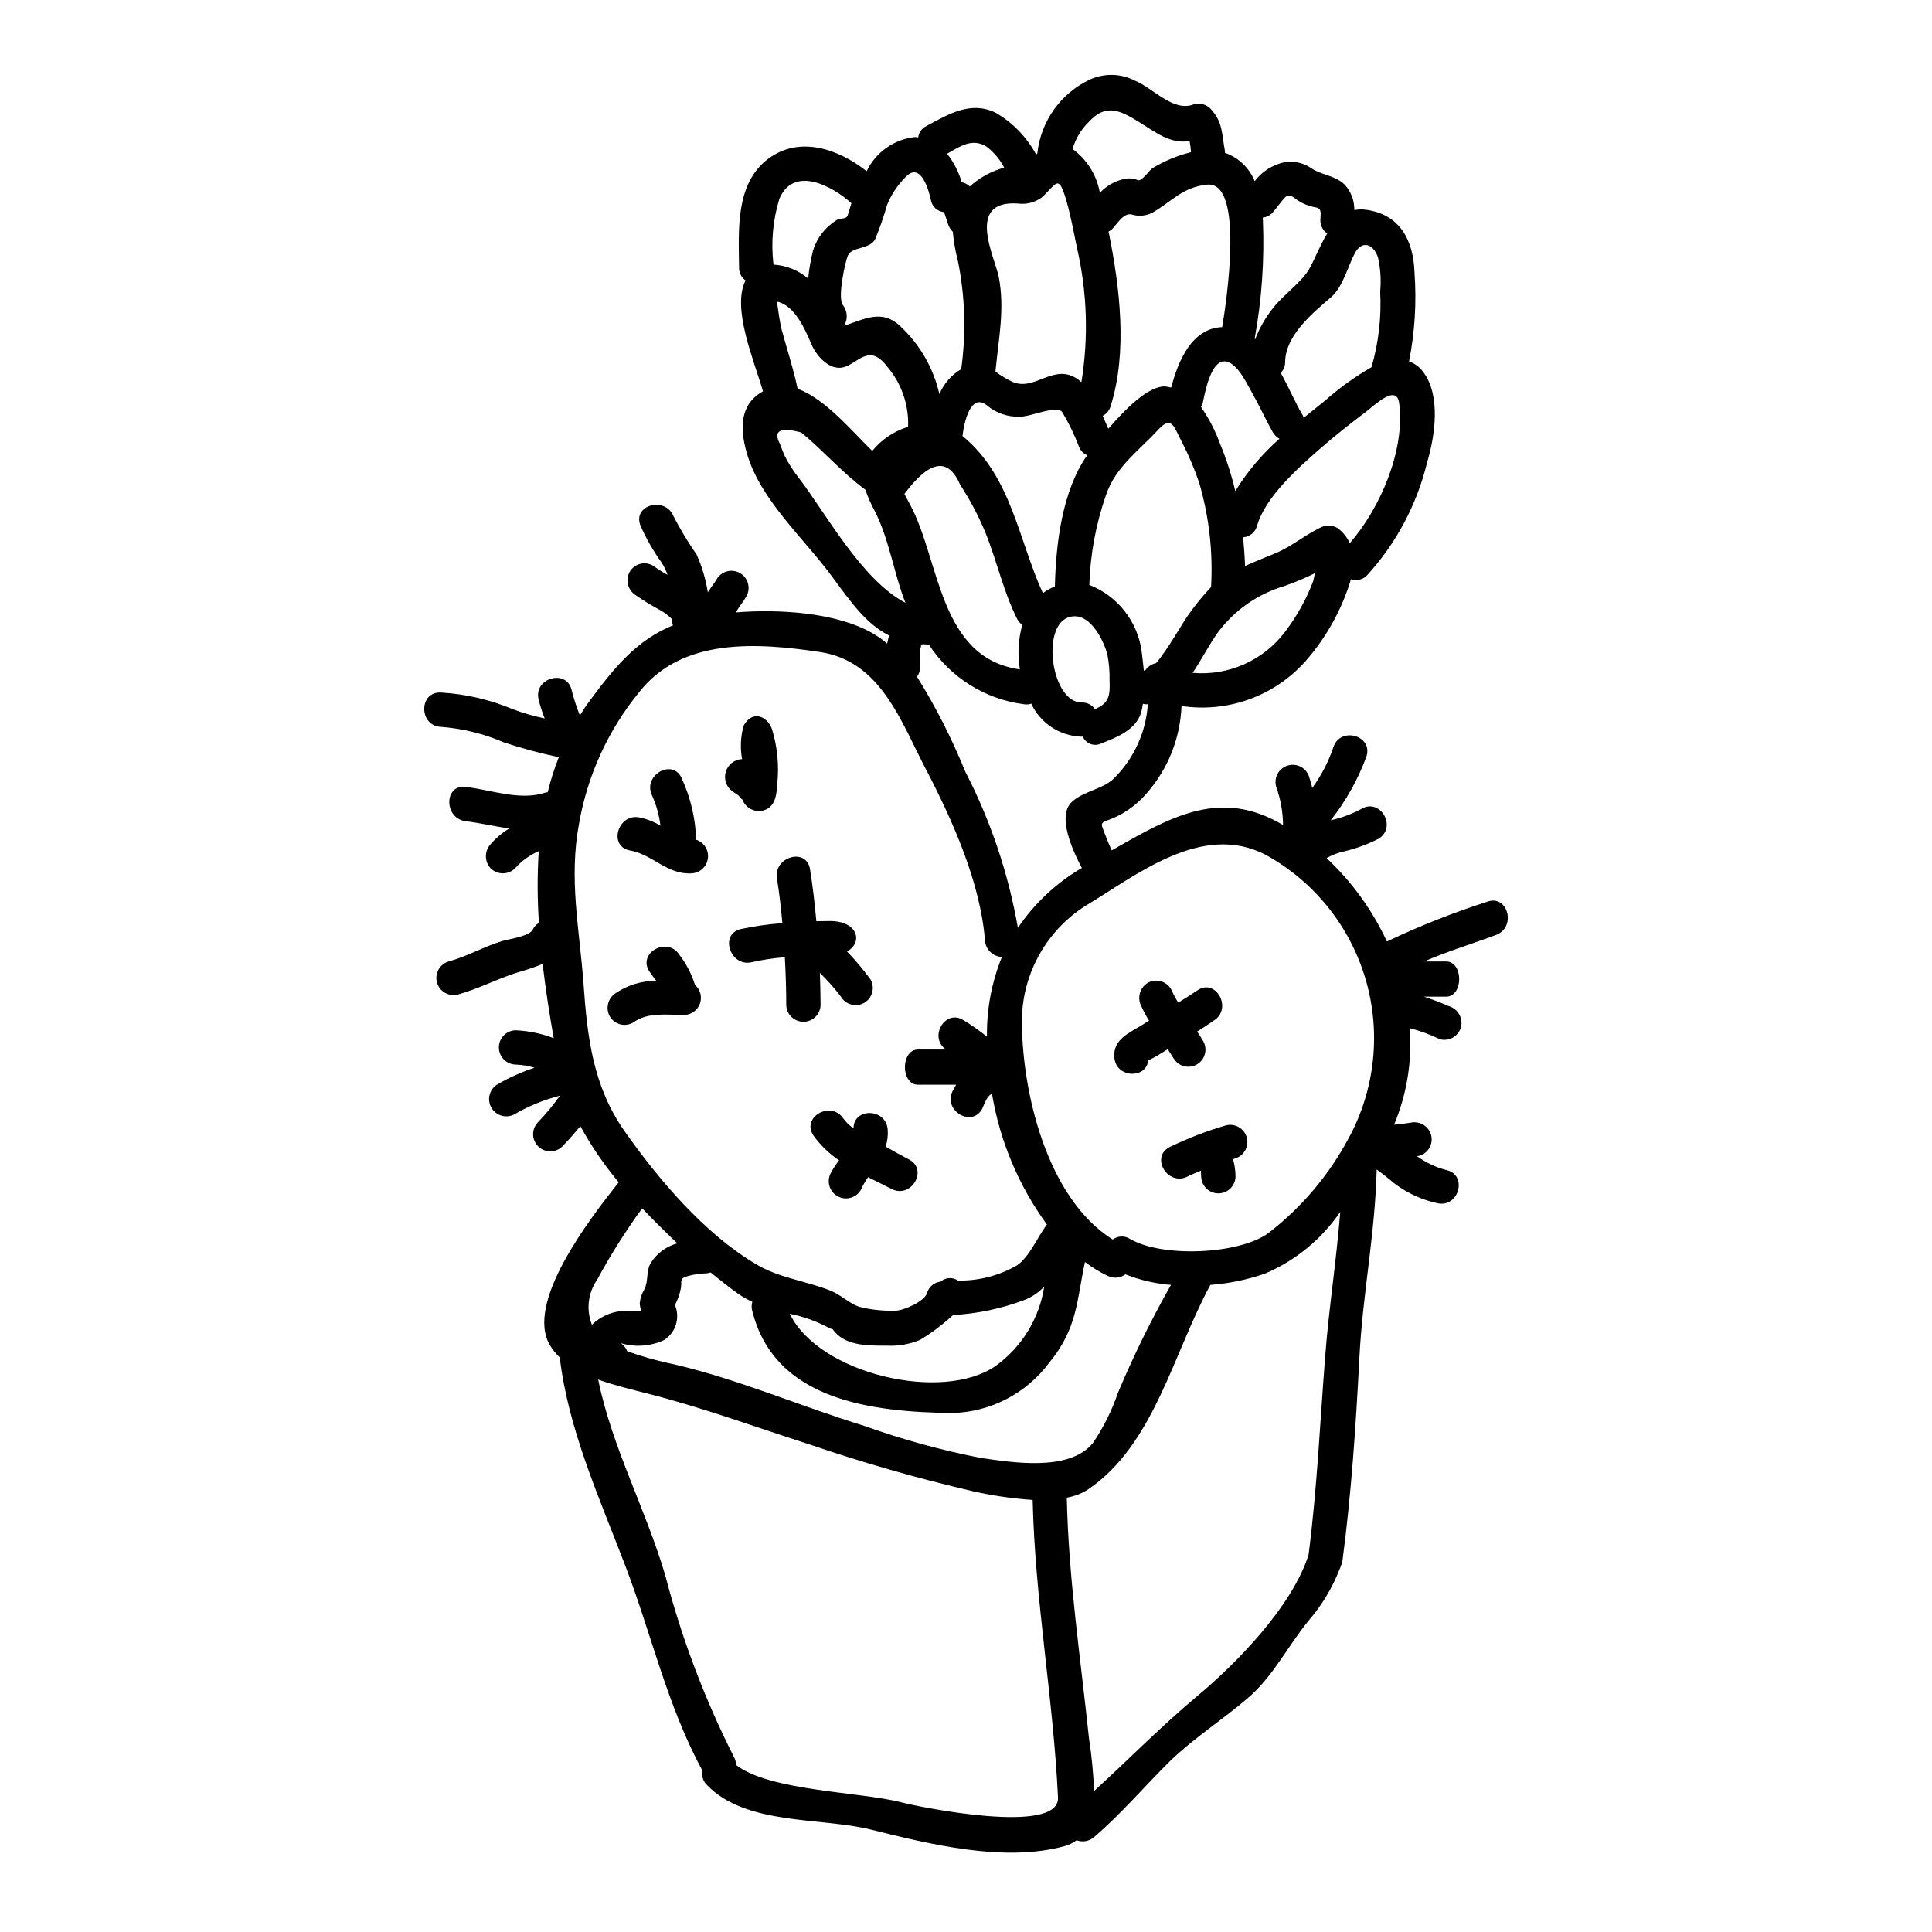 <?xml version="1.0" encoding="UTF-8"?>
<!-- Uploaded to: ICON Repo, www.svgrepo.com, Generator: ICON Repo Mixer Tools -->
<svg fill="#000000" width="800px" height="800px" version="1.1" viewBox="144 144 512 512" xmlns="http://www.w3.org/2000/svg">
 <g>
  <path d="m387.86 316.02c-0.137 1.633-0.047 3.266-0.047 4.852 0.012 0.891-0.266 1.758-0.789 2.473 4.969 8 9.242 16.406 12.777 25.133 6.727 13.016 11.43 26.977 13.945 41.41 4.398-6.488 10.191-11.91 16.957-15.871-2.426-4.523-6.691-13.852-2.613-17.531 3.356-3.082 8.723-3.312 11.66-6.766 4.981-5.176 7.969-11.945 8.441-19.117-0.141 0-0.281 0.047-0.422 0.047-0.301 0.008-0.602-0.039-0.887-0.141-0.105 0.789-0.262 1.566-0.469 2.336-1.445 4.66-6.527 6.574-10.629 8.207h0.004c-0.887 0.418-1.906 0.453-2.824 0.102-0.914-0.352-1.648-1.062-2.023-1.969-0.094 0-0.188 0.047-0.281 0.047-2.824-0.078-5.574-0.938-7.938-2.484-2.363-1.551-4.246-3.727-5.445-6.285-0.566 0.211-1.176 0.273-1.77 0.188-10.371-1.281-19.648-7.078-25.344-15.836-0.605-0.047-1.18-0.047-1.68-0.094h-0.043c-0.652 0.23-0.188-0.047-0.422 0.512 0-0.047 0.047-0.047 0.094-0.094v-0.004c-0.047 0.305-0.129 0.605-0.254 0.887zm150.21 66.969c5.512-2.098 7.871 6.715 2.426 8.766-6.34 2.383-12.871 4.328-19.07 7.043h5.781c4.66 0 4.66 9.328 0 9.328l-5.879-0.004c2.238 0.699 4.43 1.574 6.668 2.519 2.379 0.727 3.773 3.184 3.176 5.598-0.691 2.406-3.18 3.816-5.598 3.168-2.547-1.258-5.219-2.242-7.977-2.934 0.66 8.734-0.762 17.5-4.148 25.582 1.398-0.137 2.844-0.281 4.242-0.512 2.402-0.59 4.844 0.805 5.551 3.172 0.328 1.164 0.176 2.41-0.418 3.461-0.598 1.051-1.586 1.816-2.754 2.133-0.184 0.047-0.375 0.047-0.559 0.094 2.359 1.707 5.016 2.957 7.832 3.684 5.691 1.309 3.266 10.07-2.426 8.77-4.066-0.879-7.898-2.625-11.234-5.117-1.574-1.305-3.172-2.609-4.848-3.82-0.422 17.16-3.731 33.109-4.574 49.758-0.93 18.047-2.144 36.277-4.523 54.188-0.047 0.184-0.137 0.281-0.184 0.465 0 0.047 0.047 0.047 0 0.094h-0.004c-0.051 0.211-0.129 0.418-0.23 0.605-0.059 0.262-0.152 0.516-0.281 0.75-1.934 4.988-4.711 9.609-8.211 13.66-5.551 6.762-9.418 14.832-16.137 20.566-6.621 5.691-14.5 10.727-20.703 16.785-6.809 6.719-12.828 13.898-20.102 20.102v0.004c-1.262 1.078-3.016 1.379-4.57 0.785-0.945 0.688-2 1.211-3.125 1.539-16.086 4.434-35.859-0.512-51.484-4.383-13.199-3.262-33.109-1.07-43.367-11.809h0.004c-1.023-0.969-1.473-2.402-1.184-3.781-9.324-17.113-13.523-36.234-20.469-54.371-6.856-17.957-15.062-35.957-17.348-55.125h0.004c-1.008-0.969-1.887-2.066-2.613-3.262-6.621-11.238 10.352-33.203 18.234-43.184v0.004c-3.875-4.609-7.281-9.594-10.164-14.879-1.539 1.867-3.125 3.684-4.801 5.41h-0.004c-1.785 1.727-4.625 1.703-6.383-0.055-1.758-1.758-1.781-4.598-0.055-6.383 2.121-2.195 4.07-4.551 5.828-7.043-4.266 1.09-8.359 2.769-12.156 4.996-2.156 1.078-4.773 0.301-5.992-1.781-1.215-2.078-0.609-4.742 1.387-6.09 3.168-1.867 6.531-3.383 10.027-4.523-1.652-0.496-3.359-0.781-5.086-0.844-2.434-0.102-4.359-2.106-4.359-4.547 0-2.438 1.926-4.441 4.359-4.543 3.481 0.145 6.914 0.852 10.168 2.098-1.117-6.34-2.144-12.918-2.938-19.68-1.852 0.773-3.754 1.43-5.691 1.965-5.734 1.676-11.02 4.57-16.785 6.156-2.402 0.617-4.856-0.805-5.516-3.195-0.66-2.387 0.715-4.867 3.09-5.574 4.988-1.352 9.465-4.012 14.363-5.457 1.77-0.512 7.137-1.258 7.926-2.984v0.004c0.34-0.754 0.914-1.375 1.637-1.77-0.438-6.336-0.453-12.691-0.051-19.027-2.41 1.039-4.559 2.602-6.297 4.57-1.789 1.746-4.644 1.746-6.434 0-1.703-1.809-1.703-4.629 0-6.438 1.418-1.637 3.086-3.039 4.941-4.152-3.867-0.512-7.695-1.445-11.562-1.91-5.781-0.699-5.828-9.793 0-9.098 6.809 0.789 14.41 3.777 21.172 1.492v0.004c0.184-0.051 0.371-0.082 0.559-0.094 0.762-3.156 1.742-6.258 2.941-9.277-4.926-1.031-9.789-2.34-14.562-3.918-5.297-2.297-10.941-3.688-16.699-4.117-5.871-0.281-5.871-9.371 0-9.094 6.582 0.379 13.051 1.879 19.125 4.438 2.734 1.016 5.543 1.828 8.395 2.43-0.668-1.652-1.215-3.356-1.633-5.086-1.309-5.688 7.477-8.113 8.766-2.426 0.582 2.285 1.312 4.527 2.188 6.715 0.652-0.98 1.211-1.969 1.914-2.938 7.273-9.934 13.148-17.023 22.758-20.941l-0.004 0.004c-0.168-0.43-0.246-0.891-0.23-1.352v-0.234c0-0.043-0.047-0.043-0.047-0.09-0.223-0.234-0.457-0.449-0.703-0.656-0.824-0.723-1.73-1.348-2.699-1.863-2.121-1.145-4.176-2.406-6.156-3.781-2.109-1.301-2.828-4.027-1.633-6.203 0.598-1.047 1.594-1.809 2.758-2.117 1.168-0.305 2.41-0.129 3.445 0.488 1.223 0.887 2.5 1.699 3.824 2.426-0.391-1.188-0.938-2.316-1.633-3.359-2.188-3.043-4.047-6.309-5.547-9.742-2.144-5.461 6.621-7.789 8.766-2.43 1.812 3.504 3.852 6.883 6.109 10.121 1.438 3.191 2.441 6.566 2.984 10.027 0.742-1.18 1.629-2.238 2.332-3.453 1.273-2.164 4.062-2.887 6.231-1.613 2.164 1.273 2.887 4.066 1.613 6.231-0.789 1.352-1.82 2.566-2.613 3.938-0.047 0.094-0.137 0.141-0.184 0.23 11.75-0.934 26.531 0.047 36.094 5.41l-0.004 0.004c1.449 0.805 2.809 1.762 4.059 2.844 0.137-0.746 0.328-1.449 0.512-2.144-5.981-3.008-9.918-8.555-15.035-15.504-7.414-10.168-19.211-20.469-22.711-32.969-1.914-6.691-1.676-12.918 4.328-16.23-2.426-8.344-8.348-22.105-4.617-29.379h0.004c-1.121-0.785-1.77-2.086-1.727-3.453-0.094-9.746-1.074-22.148 7.695-28.773 8.344-6.246 18.652-2.609 26.117 3.266v0.004c2.418-5.035 7.269-8.457 12.82-9.055 0.281 0 0.559 0.094 0.84 0.094v0.004c0.168-1.32 0.992-2.461 2.191-3.031 5.781-3.078 11.609-6.715 18.277-3.543h0.004c4.551 2.629 8.281 6.473 10.773 11.098 0.094-0.094 0.23-0.184 0.328-0.281l-0.004 0.004c0.91-8.562 6.246-16.02 14.055-19.641 3.769-1.672 8.086-1.551 11.754 0.324 4.894 1.969 10.215 8.484 15.668 6.297v0.004c1.582-0.453 3.285 0 4.43 1.18 3.312 3.496 2.941 6.668 3.824 11.238-0.023 0.152-0.023 0.309 0 0.465 0.367 0.102 0.727 0.234 1.078 0.391 3.09 1.406 5.523 3.941 6.805 7.086 1.594-2.098 3.766-3.68 6.25-4.551 2.914-1.07 6.168-0.656 8.719 1.117 2.894 1.914 6.109 1.82 8.816 4.289v0.004c1.719 1.844 2.656 4.285 2.609 6.809 0.996-0.195 2.019-0.227 3.031-0.094 9 1.18 12.637 8.023 12.918 16.648 0.574 7.879 0.09 15.801-1.445 23.547 1.543 0.551 2.875 1.559 3.82 2.894 4.617 6.203 3.078 16.836 0.98 23.828-2.699 11.16-8.168 21.457-15.902 29.941-1.094 1.168-2.773 1.586-4.289 1.07-2.406 7.988-6.492 15.367-11.984 21.648-8.242 9.305-20.637 13.801-32.926 11.938-0.328 8.594-3.625 16.809-9.324 23.246-2.84 3.301-6.508 5.781-10.625 7.184-1.867 0.699-1.121 1.258-0.234 3.82 0.516 1.355 1.074 2.707 1.68 4.012 1.258-0.695 2.519-1.445 3.867-2.188 14.273-8.07 26.441-13.48 41.547-4.527-0.031-3.398-0.629-6.773-1.766-9.977-0.391-1.18-0.277-2.469 0.305-3.566 0.586-1.098 1.59-1.906 2.785-2.246 1.199-0.336 2.481-0.172 3.551 0.461 1.07 0.629 1.84 1.672 2.125 2.879 0.301 0.855 0.547 1.73 0.742 2.613 2.402-3.285 4.289-6.922 5.598-10.777 1.77-5.547 10.539-3.168 8.766 2.43-2.25 6.102-5.441 11.816-9.465 16.926 2.812-0.625 5.523-1.629 8.066-2.984 5.039-3.078 9.609 4.805 4.617 7.871-2.844 1.457-5.848 2.566-8.953 3.316-1.703 0.348-3.34 0.961-4.848 1.816 6.707 6.269 12.137 13.773 15.996 22.105 8.598-4.086 17.461-7.602 26.527-10.516zm-36.375-95.039c8.16-9.324 14.738-24.797 13.102-37.074-0.652-5.176-6.297 0.328-8.719 2.191-4.012 3.031-8.441 6.484-12.223 9.84-5.828 5.082-14.5 12.777-16.691 20.332l0.004 0.004c-0.43 1.746-1.938 3.016-3.731 3.148 0.23 2.473 0.422 4.992 0.516 7.602 2.656-1.211 5.359-2.234 8.113-3.402 4.242-1.773 7.602-4.723 11.707-6.691h-0.004c1.43-0.816 3.188-0.816 4.617 0 1.453 1.02 2.598 2.422 3.309 4.051zm8.07-66.684c0.281-2.996 0.09-6.019-0.562-8.957-1.07-3.5-4.195-4.894-6.152-1.211-1.914 3.59-3.125 8.906-6.297 11.66-4.848 4.148-12.121 10.168-12.172 17.16 0.023 1.082-0.406 2.129-1.18 2.887 2.188 3.965 4.008 8.164 5.828 11.242 0.098 0.227 0.176 0.457 0.234 0.695 1.969-1.574 3.938-3.148 5.734-4.613v0.004c3.777-3.352 7.887-6.305 12.266-8.82 1.887-6.504 2.668-13.281 2.301-20.047zm-8.301 224.26c6.949-12.848 8.551-27.922 4.457-41.945-4.094-14.02-13.555-25.863-26.328-32.949-16.973-8.996-34.461 5.363-47.938 13.43-10.191 6.477-16.5 17.59-16.84 29.66-0.184 18.836 6.391 47.703 24.066 58.758 1.359-1.008 3.199-1.062 4.617-0.137 8.66 5.035 28.914 4.055 36.605-1.539 8.84-6.809 16.125-15.426 21.359-25.277zm-6.297 58.156c0.98-12.871 2.984-25.461 4.012-38.523-4.949 7.254-11.875 12.938-19.961 16.367-4.668 1.617-9.527 2.621-14.453 2.984-9.887 18.141-14.926 42.391-32.461 54.234-1.703 1.082-3.606 1.812-5.594 2.144 0.465 21.5 3.637 42.391 5.875 63.762l0.004 0.004c0.711 4.633 1.164 9.305 1.348 13.992 9.188-8.395 17.812-17.207 27.422-25.23 10.492-8.766 25.09-23.738 29.426-37.391 2.238-17.418 3.031-34.906 4.383-52.348zm0.559-297.8v-0.004c-1.152-0.789-1.836-2.102-1.82-3.5 0-1.445 0.562-3.125-1.18-3.406-1.77-0.297-3.453-0.969-4.941-1.965-1.18-0.746-2.098-1.969-3.406-0.516-1.117 1.211-2.004 2.613-3.121 3.824-0.668 0.77-1.602 1.25-2.613 1.352 0 0.285 0.047 0.605 0.047 0.891v-0.004c0.414 10.449-0.32 20.91-2.191 31.199l0.141 0.137c1.125-2.941 2.699-5.695 4.66-8.16 2.703-3.59 7.973-7.086 9.934-10.957 1.324-2.461 2.672-5.91 4.492-8.895zm-3.731 92.172c0.094-0.328 0.285-1.18 0.469-2.144-2.59 1.277-5.254 2.398-7.977 3.359-7.188 2.102-13.48 6.519-17.906 12.562-2.191 3.125-4.199 7.043-6.531 10.492h0.004c9.57 0.836 18.887-3.344 24.625-11.051 3.047-4.039 5.512-8.488 7.316-13.219zm-8.949-37.785h-0.004c-0.688-0.391-1.266-0.953-1.68-1.629-1.969-3.453-3.59-7.086-5.547-10.539-1.355-2.363-3.731-7.555-6.719-8.266-4.195-0.98-5.781 8.348-6.387 11.098-0.102 0.328-0.242 0.641-0.418 0.934 2.078 3.004 3.762 6.262 5.019 9.691 1.688 4.082 3.047 8.293 4.059 12.594 3.18-5.176 7.117-9.848 11.684-13.855zm-15.156-29.609c1.121-6.484 5.973-38.754-4.008-37.727-6.488 0.652-9.281 4.43-14.461 7.414h-0.004c-1.574 0.82-3.394 1.035-5.117 0.605-2.426-0.98-4.148 2.363-5.781 3.965-0.238 0.156-0.484 0.297-0.742 0.418 2.984 14.738 5.082 31.945 0.559 46.266v-0.004c-0.305 1.125-1.066 2.07-2.098 2.609 0.512 1.18 0.977 2.336 1.492 3.406 4.477-5.176 10.629-11.414 15.105-11.191 0.52 0.066 1.035 0.16 1.543 0.281 1.848-7.062 5.453-15.688 13.508-16.016zm-2.938 68.879h-0.004c0.527-9.281-0.527-18.586-3.125-27.512-1.266-3.746-2.809-7.394-4.617-10.91-2.004-3.641-2.562-7.277-6.246-3.266-5.086 5.551-11.332 9.84-13.852 17.32v-0.004c-2.676 7.676-4.172 15.711-4.434 23.836 3.656 1.418 6.867 3.789 9.301 6.863 2.434 3.074 4.004 6.742 4.551 10.625 0.23 1.727 0.422 3.496 0.605 5.269 0.117-0.055 0.242-0.086 0.375-0.094 0.648-1 1.676-1.691 2.844-1.914 3.074-3.543 7.18-10.91 8.391-12.543 1.875-2.703 3.949-5.258 6.207-7.648zm-5.32-115.21c-0.074-0.984-0.199-1.965-0.375-2.938-5.219 0.742-8.582-2.055-13.801-5.316-4.992-3.031-8.539-4.523-12.918 0.23l0.004 0.004c-2.043 1.973-3.523 4.449-4.293 7.184 3.82 2.789 6.41 6.949 7.227 11.609 1.73-1.863 3.996-3.152 6.484-3.684 1.199-0.27 2.457-0.152 3.59 0.328 1.027 0.395 3.078-2.703 3.867-3.172v-0.004c3.168-1.93 6.613-3.363 10.215-4.242zm-5.309 300.18c-4.144-0.32-8.219-1.262-12.082-2.797-1.352 1.004-3.152 1.168-4.664 0.422-2.137-1.023-4.168-2.258-6.059-3.688-2.144 10.07-1.969 17.625-9.465 26.676h-0.004c-6.051 8.148-15.504 13.066-25.648 13.348-21.172-0.281-47.195-3.215-53.074-27.188-0.195-0.75-0.18-1.543 0.047-2.285-1.27-0.578-2.488-1.262-3.637-2.051-2.562-1.82-4.992-3.777-7.414-5.734-0.348 0.125-0.707 0.203-1.07 0.23-1.707 0.039-3.398 0.293-5.039 0.75-2.281 0.695-1.445 1.18-1.77 3.168h-0.004c-0.289 1.562-0.82 3.074-1.574 4.481 1.426 3.371 0.227 7.281-2.844 9.273-3.594 1.676-7.672 1.973-11.469 0.844 0.75 0.539 1.332 1.285 1.676 2.144 4.172 1.484 8.441 2.668 12.781 3.543 17.02 4.012 33.293 11.098 50.039 16.227l-0.004 0.004c10.133 3.629 20.531 6.481 31.098 8.531 8.07 1.121 23.18 3.684 29.473-3.965 2.812-4.141 5.055-8.641 6.668-13.383 4.113-9.785 8.801-19.316 14.039-28.551zm-20.152-152.58c3.641-1.574 4.059-3.356 3.871-7.648 0.059-2.328-0.148-4.656-0.605-6.938-1.074-3.918-4.945-11.844-10.539-9.652-6.996 2.848-4.148 22.48 3.777 22.48v-0.004c1.391-0.051 2.707 0.613 3.496 1.762zm-3.59-86.648c1.926-11.84 1.523-23.941-1.18-35.629-0.84-4.102-1.633-8.438-2.797-12.449-2.144-7.367-2.519-4.477-6.578-0.84h-0.004c-1.805 1.305-4.039 1.871-6.246 1.574-14.082-0.98-6.062 14.363-5.086 19.492 1.633 8.484-0.09 16.602-0.887 25.039l0.004 0.004c1.43 1.066 2.957 1.988 4.57 2.754 5.902 2.519 10.82-5.082 17.16-0.789 0.383 0.285 0.715 0.566 1.043 0.844zm1.539 19.352v0.004c-0.941-0.383-1.695-1.121-2.098-2.051-1.223-3.258-2.738-6.394-4.523-9.379-1.449-1.969-8.629 1.355-11.289 1.215v0.004c-3.156 0.109-6.242-0.957-8.66-2.988-4.289-3.453-6.066 4.434-6.484 8.117 0.094 0.047 0.137 0.047 0.184 0.137 12.824 10.684 14.598 27.238 21.125 41.504h0.004c0.965-0.742 2.031-1.34 3.172-1.77 0.27-11.242 1.902-25.324 8.57-34.789zm-48.965 357.07c3.637 0.98 41.723 8.906 41.223-1.355-1.258-26.441-6.109-52.32-6.715-78.859v0.008c-5.371-0.363-10.703-1.141-15.949-2.332-14.625-3.41-29.066-7.551-43.277-12.406-14.457-4.66-28.398-9.793-43.133-13.523-3.777-0.977-8.395-2.051-12.781-3.637 3.641 17.91 12.547 34.184 17.77 51.855 4.332 16.645 10.43 32.777 18.188 48.125 0.371 0.652 0.566 1.395 0.559 2.144 9.012 7 33.203 7.09 44.117 9.984zm24.855-115.83c6.856-5.016 11.434-12.547 12.73-20.938-1.473 1.59-3.293 2.816-5.316 3.59-6.039 2.281-12.395 3.621-18.84 3.965-2.68 2.477-5.602 4.68-8.723 6.574-2.812 1.191-5.859 1.719-8.906 1.539-5.117 0.043-11.238 0.043-14.27-4.328-0.285-0.074-0.566-0.168-0.836-0.281-3.301-1.797-6.856-3.086-10.543-3.824 7.731 15.98 40.664 23.676 54.703 13.703zm5.512-26.531c3.496-2.519 5.312-7.414 7.926-10.82v-0.004c-7.484-10.254-12.473-22.113-14.562-34.637-1.305 0.422-2.051 2.797-2.562 3.867-2.66 5.223-10.492 0.609-7.871-4.613 0.281-0.562 0.652-1.121 0.934-1.68l-10.082 0.004c-4.664 0-4.664-9.328 0-9.328h7.367c-4.664-3.262-0.184-10.91 4.723-7.738v-0.004c2.144 1.309 4.203 2.758 6.156 4.332-0.105-7.238 1.242-14.422 3.965-21.129-2.367-0.086-4.289-1.93-4.481-4.289-1.211-15.387-8.582-31.852-15.621-45.375-6.574-12.496-11.938-28.773-28.168-31.148-16.602-2.473-36.469-3.867-47.848 10.629l0.004-0.004c-8.227 10.047-13.719 22.047-15.949 34.84-2.754 14.641 0.094 27.84 1.18 42.387 0.98 14.039 2.473 27.094 10.773 38.984 9 12.828 21.254 27.328 34.977 35.426 6.062 3.637 13.148 4.383 19.586 6.945 2.894 1.121 4.992 3.406 7.742 4.328 3.141 0.789 6.371 1.133 9.605 1.027 2.051 0 7.695-2.426 8.348-4.664h0.004c0.465-1.664 1.91-2.871 3.637-3.027l0.184-0.188v-0.004c1.293-0.961 3.055-0.996 4.383-0.09 5.484 0.094 10.891-1.301 15.645-4.039zm1.398-169.75h-0.004c-0.562-0.398-1.027-0.926-1.348-1.535-3.684-7.32-5.363-15.391-8.441-22.945v-0.004c-1.824-4.41-4.055-8.641-6.668-12.633-3.172-7.367-8.102-6.559-14.785 2.426 0.512 0.98 1.027 1.914 1.539 2.891 7.926 14.738 7.555 40.574 29.051 43.602v-0.004c-0.633-3.934-0.414-7.961 0.645-11.805zm-5.875-120.84c0.422-0.141 0.746-0.234 1.074-0.328h-0.004c-1.133-2.199-2.746-4.109-4.723-5.598-3.777-2.336-7.043 0-10.398 1.914 1.762 2.246 3.074 4.812 3.867 7.555 0.809 0.16 1.551 0.547 2.148 1.117 2.316-2.102 5.051-3.688 8.023-4.656zm-10.316 53.07c1.336-9.559 1.035-19.273-0.887-28.73-0.656-2.523-1.109-5.098-1.352-7.695-0.531-0.508-0.934-1.129-1.18-1.82-0.375-1.117-0.746-2.238-1.117-3.356h-0.004c-1.754-0.168-3.184-1.48-3.496-3.215-0.328-1.574-2.473-10.684-6.762-6.019-2.094 2.09-3.742 4.582-4.852 7.32-0.859 3.062-1.902 6.066-3.125 9.004-1.352 2.848-6.203 1.969-7.273 4.434-0.605 1.352-2.848 11.094-1.309 13.102 1.234 1.57 1.367 3.746 0.328 5.453 4.945-1.445 9.977-4.754 15.062 0.328 5.09 4.797 8.637 11.004 10.184 17.824 1.16-2.777 3.188-5.102 5.781-6.629zm-14.074 15.289v-0.094c0.203-5.879-1.832-11.613-5.699-16.043-4.617-6.016-7.648-0.695-11.285 0.328-3.82 1.074-7.32-2.984-8.66-6.109-1.629-3.867-4.379-10.215-8.996-11.238v0.789c0.281 2.144 0.605 4.289 1.07 6.387 1.449 5.363 3.172 10.539 4.289 15.906 7.277 2.609 14.41 11.238 19.773 16.461l0.004-0.004c2.473-3.012 5.777-5.234 9.504-6.383zm-0.707 46.637c-3.125-7.969-4.195-16.531-8.113-24.293-0.996-1.824-1.84-3.727-2.519-5.691-6.203-4.57-11.051-10.258-16.977-15.152-5.551-1.492-7.477-0.512-5.688 2.938 0.371 1.027 0.789 2.008 1.18 3.031 1.129 2.246 2.492 4.375 4.059 6.344 6.934 9.09 16.582 26.859 28.059 32.824zm-15.297-102.68 0.98-3.215c-5.039-4.57-15.254-10.07-19.074-1.211v-0.004c-1.742 5.656-2.277 11.613-1.574 17.488 3.379 0.199 6.606 1.492 9.188 3.684 0.246-2.523 0.684-5.023 1.305-7.481 1.066-3.367 3.32-6.234 6.34-8.066 0.785-0.496 2.555-0.121 2.836-1.195zm-45.141 272.43c-0.465-0.469-0.934-0.84-1.398-1.309-2.613-2.519-5.269-5.176-7.93-7.973h-0.004c-4.398 6.035-8.387 12.359-11.938 18.934-2.445 3.508-2.953 8.016-1.348 11.984 0.047-0.043 0.047-0.137 0.094-0.184v-0.004c2.074-1.949 4.723-3.176 7.555-3.496 1.801-0.109 3.606-0.125 5.406-0.043-0.234-0.648-0.375-1.324-0.418-2.008 0.125-1.305 0.539-2.562 1.215-3.684 1.18-2.238 0.371-4.992 1.82-7.184h-0.004c1.617-2.477 4.09-4.269 6.949-5.035z"/>
  <path d="m462.24 454.34c0.047-0.043 0.047-0.043 0-0.09-1.211 0.512-2.43 0.977-3.594 1.574-5.266 2.562-9.883-5.269-4.613-7.871v-0.004c4.805-2.328 9.797-4.246 14.922-5.734 2.383-0.57 4.793 0.852 5.445 3.215 0.656 2.359-0.68 4.816-3.019 5.551-0.23 0.094-0.422 0.141-0.605 0.234v0.004c0.422 1.504 0.641 3.055 0.652 4.617-0.074 2.457-2.086 4.414-4.547 4.414-2.461 0-4.477-1.957-4.551-4.414 0-0.285-0.09-1.496-0.09-1.496z"/>
  <path d="m461.26 406.49c4.848-3.406 9.371 4.527 4.617 7.836-1.539 1.07-3.078 2.051-4.617 3.031 0.559 0.887 1.117 1.723 1.633 2.609 1.188 2.156 0.441 4.867-1.688 6.109-2.125 1.242-4.856 0.559-6.148-1.535-0.512-0.844-1.07-1.633-1.574-2.473-0.051 0.047-0.117 0.078-0.184 0.094-1.18 0.699-2.285 1.449-3.5 2.098-0.496 0.234-0.977 0.496-1.445 0.785-0.047 0-0.047 0-0.094 0.047-0.512 4.894-8.582 4.617-8.949-0.887-0.375-4.723 3.867-6.434 7.227-8.488 0.652-0.418 1.309-0.84 1.969-1.211-0.746-1.219-1.414-2.481-2.008-3.781-1.207-2.184-0.488-4.93 1.633-6.246 2.168-1.23 4.922-0.504 6.203 1.633 0.555 1.242 1.191 2.441 1.906 3.59 1.719-1.023 3.391-2.094 5.019-3.211z"/>
  <path d="m384.87 451.26c5.223 2.66 0.652 10.492-4.57 7.836-1.969-1.027-4.106-2.051-6.25-3.125-0.766 1.105-1.434 2.277-2 3.5-1.32 2.078-4.047 2.738-6.168 1.492-2.121-1.246-2.875-3.945-1.707-6.109 0.629-1.184 1.363-2.305 2.191-3.359-2.625-1.758-4.914-3.969-6.766-6.527-3.356-4.848 4.527-9.418 7.836-4.617h0.004c0.75 1.043 1.684 1.945 2.754 2.656 0-5.512 8.629-5.359 9.055 0.328h-0.004c0.133 1.531-0.059 3.07-0.559 4.523 2.023 1.168 4.133 2.332 6.184 3.402z"/>
  <path d="m374.66 403.51c0.617 1.039 0.793 2.285 0.492 3.453-0.305 1.172-1.062 2.176-2.106 2.785s-2.289 0.773-3.457 0.461c-1.168-0.312-2.164-1.078-2.766-2.129-1.684-2.219-3.539-4.309-5.547-6.246 0.094 2.844 0.184 5.734 0.184 8.582-0.102 2.438-2.106 4.359-4.547 4.359-2.438 0-4.445-1.922-4.547-4.359 0-4.246-0.141-8.539-0.375-12.734h0.004c-2.953 0.219-5.883 0.656-8.766 1.309-5.691 1.352-8.66-7.414-2.941-8.77 3.644-0.785 7.336-1.309 11.051-1.574-0.371-3.969-0.789-7.93-1.445-11.895-0.887-5.734 7.836-8.207 8.766-2.426 0.746 4.617 1.258 9.188 1.68 13.805 1.398 0 2.703-0.047 3.637-0.047 7.414 0 8.812 5.691 4.481 8.07l0.004-0.004c2.227 2.312 4.297 4.773 6.199 7.359z"/>
  <path d="m348.59 337.24c1.422 4.664 1.898 9.562 1.402 14.41-0.188 2.426-0.281 5.316-2.66 6.715-1.227 0.664-2.684 0.746-3.973 0.223-1.293-0.523-2.281-1.598-2.695-2.926 0.328 0.746-0.84-0.742-0.887-0.789-0.523-0.402-1.07-0.773-1.633-1.121-1.652-1.164-2.383-3.25-1.812-5.191 0.57-1.941 2.312-3.305 4.332-3.391-0.543-2.957-0.398-6.004 0.422-8.902 2.281-4.109 6.246-2.57 7.504 0.973z"/>
  <path d="m328.49 366.54c2.098 0.688 3.402 2.773 3.106 4.957-0.297 2.188-2.113 3.848-4.316 3.949-6.434 0.418-10.398-5.039-16.324-6.066-5.781-1.023-3.309-9.793 2.426-8.766 1.992 0.402 3.902 1.145 5.644 2.195-0.332-2.773-1.09-5.481-2.238-8.023-2.519-5.269 5.363-9.887 7.832-4.617 2.379 5.141 3.695 10.707 3.871 16.371z"/>
  <path d="m328.17 405c1.422 1.223 1.949 3.199 1.316 4.965-0.633 1.77-2.285 2.965-4.164 3.012-4.477 0-9.699-0.84-13.523 2.008-2.164 1.258-4.941 0.527-6.203-1.637-1.191-2.172-0.473-4.898 1.633-6.203 3.152-2.125 6.875-3.242 10.68-3.211-0.652-0.887-1.305-1.727-1.77-2.426-3.309-4.852 4.57-9.422 7.836-4.574l-0.004 0.004c1.875 2.41 3.297 5.144 4.199 8.062z"/>
 </g>
</svg>